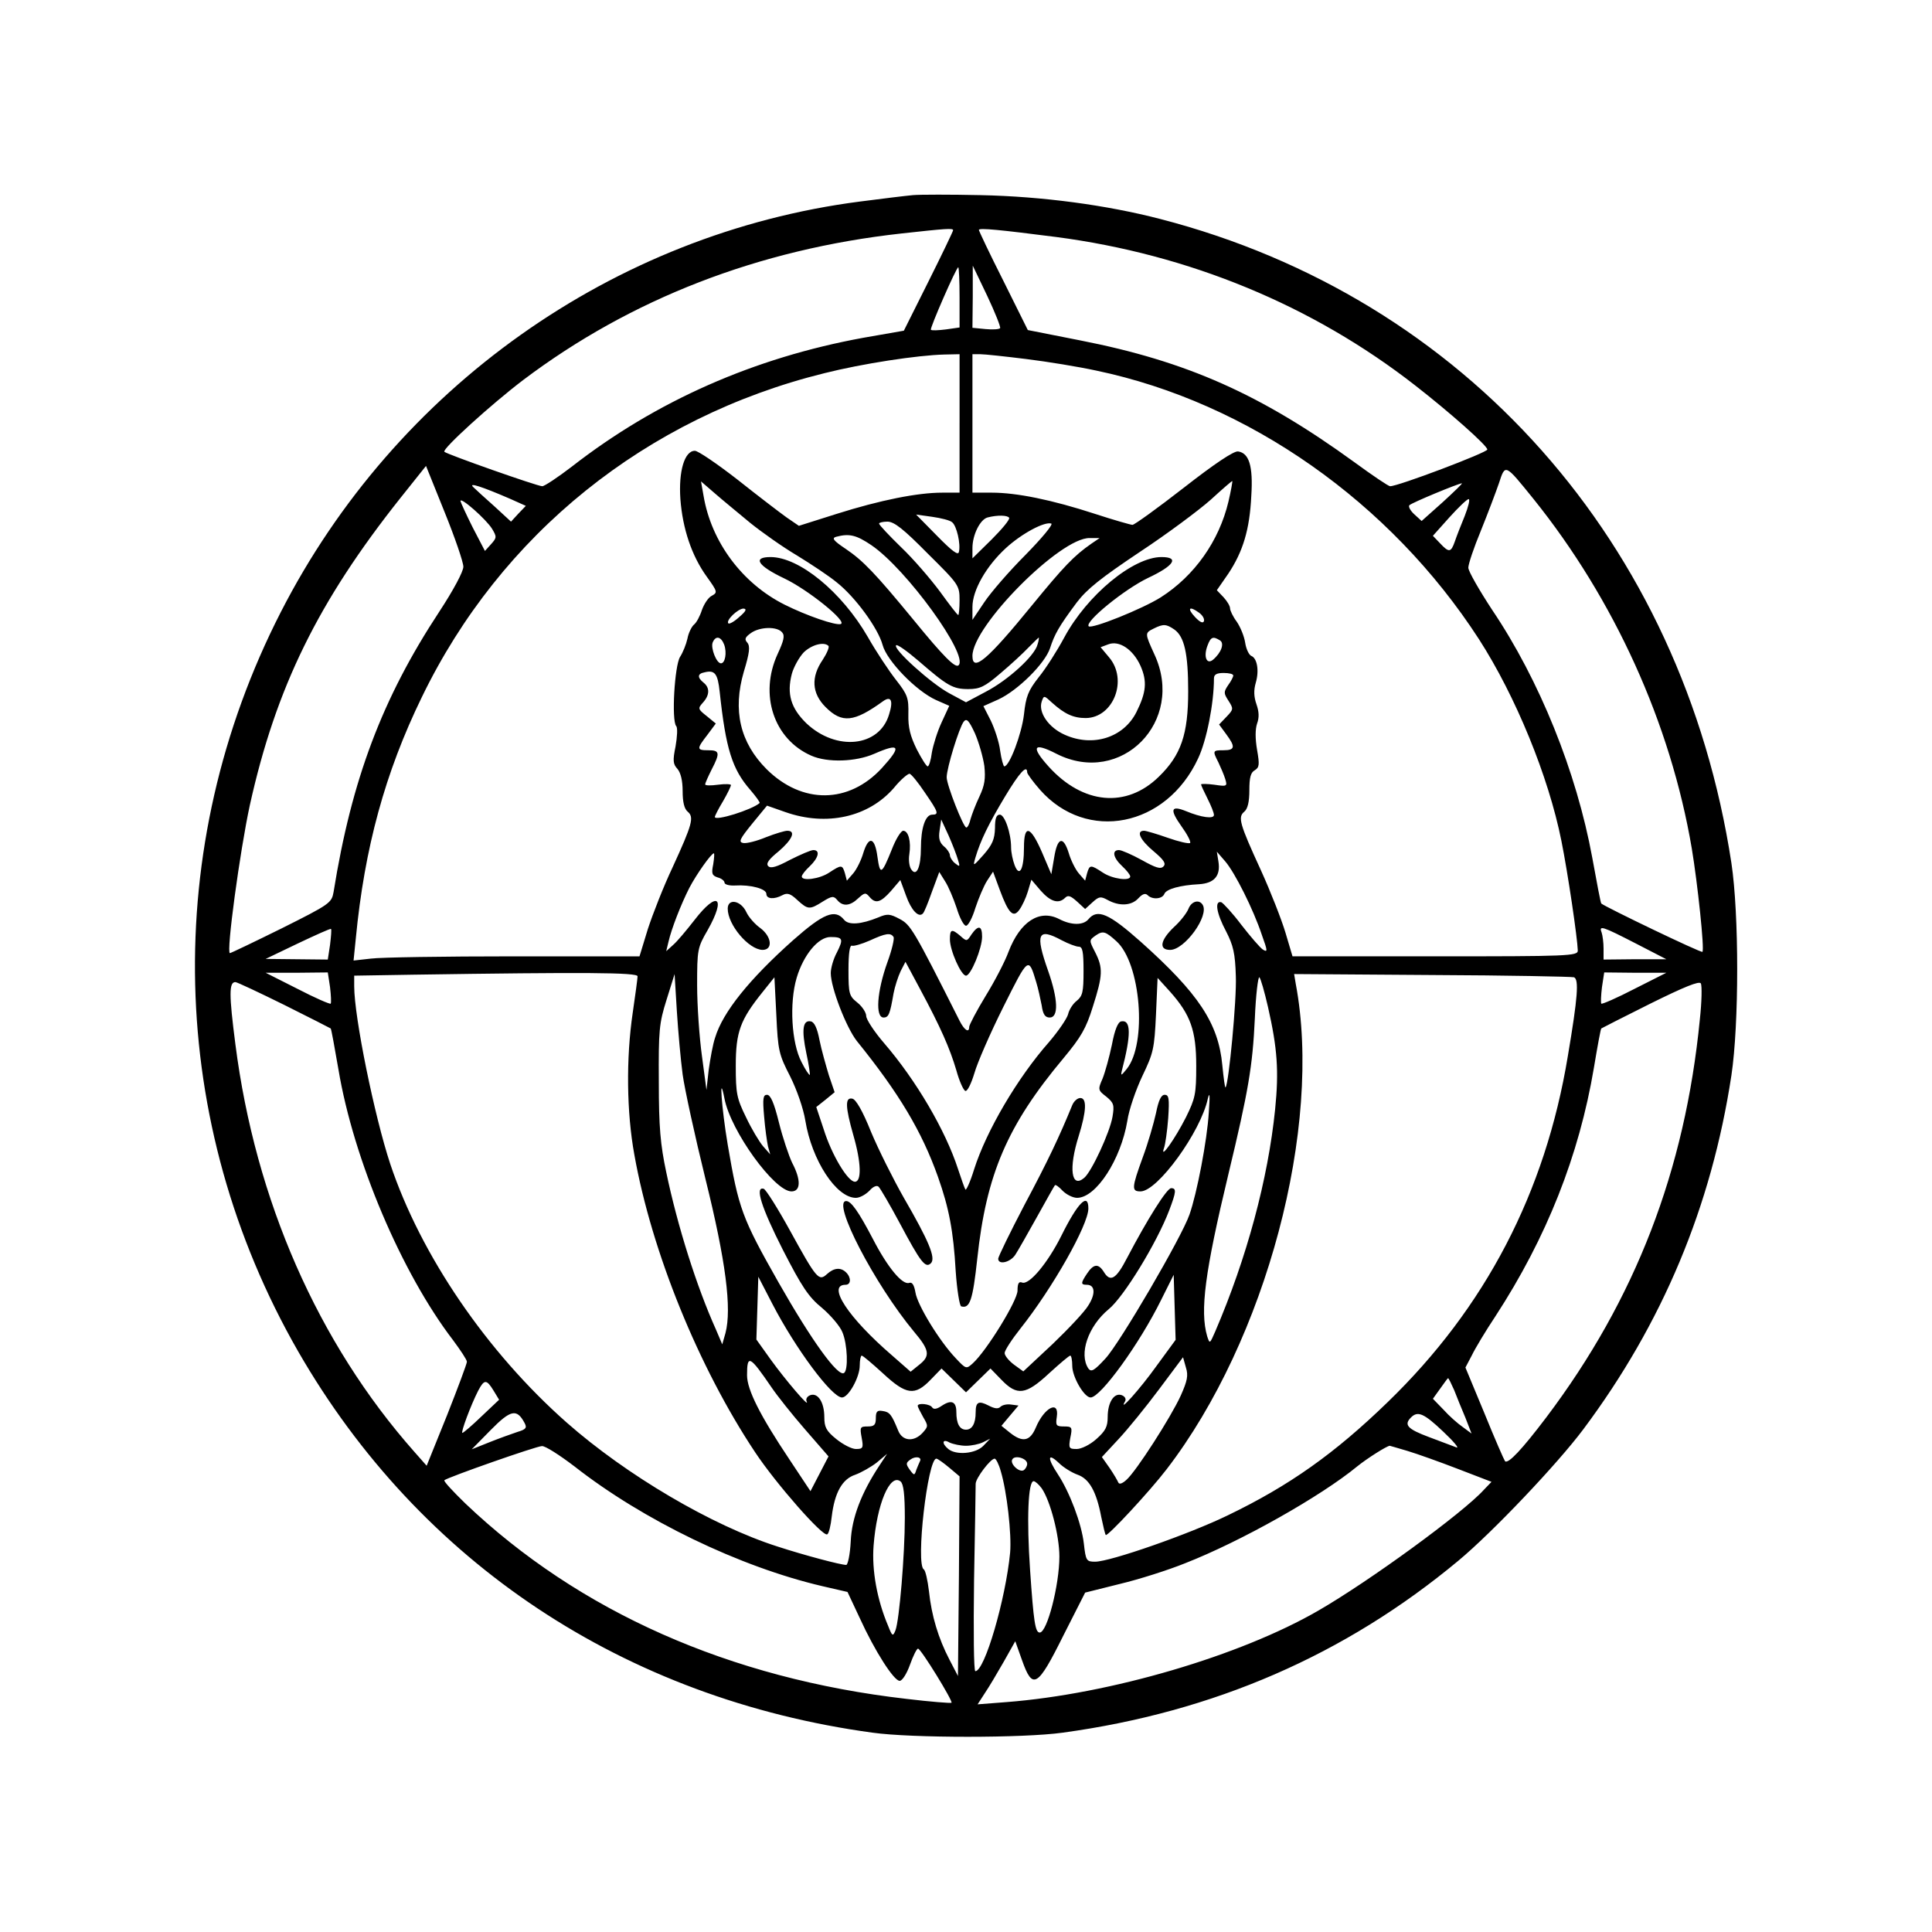 <?xml version="1.0" encoding="UTF-8" standalone="yes"?>
<svg version="1.0" xmlns="http://www.w3.org/2000/svg" width="450pt" height="450pt" viewBox="0 0 600 600" preserveAspectRatio="xMidYMid meet">
  <g transform="translate(0,600) scale(0.1,-0.1)" fill="#000000" stroke="none">
    <path d="M2835 5394 c-22 -2 -96 -11 -165 -20 -765 -99 -1442 -579 -1798
-1275 -374 -731 -353 -1587 54 -2296 378 -657 1014 -1079 1784 -1184 122 -17
468 -17 590 0 469 64 877 241 1229 534 106 88 308 301 388 408 246 329 398
692 460 1099 24 160 24 501 0 660 -152 994 -827 1755 -1774 2000 -166 43 -365
70 -558 74 -93 2 -188 2 -210 0z m125 -109 c0 -3 -34 -74 -76 -158 l-77 -154
-126 -22 c-339 -62 -643 -196 -905 -400 -43 -33 -85 -61 -92 -61 -15 0 -296
99 -304 107 -8 8 145 147 245 223 334 252 731 406 1175 455 137 15 160 17 160
10z m320 -21 c412 -54 796 -212 1115 -461 108 -84 224 -187 224 -199 1 -9
-279 -115 -302 -114 -5 0 -54 33 -110 74 -292 212 -521 314 -853 379 l-162 32
-76 153 c-42 83 -76 155 -76 158 0 7 68 0 240 -22z m-300 -188 l0 -93 -42 -6
c-24 -3 -45 -4 -47 -1 -4 4 79 194 85 194 2 0 4 -42 4 -94z m126 -95 c-3 -4
-23 -5 -45 -3 l-41 4 1 97 0 96 45 -94 c24 -51 42 -96 40 -100z m-126 -296 l0
-215 -54 0 c-76 0 -192 -23 -328 -66 l-117 -37 -38 26 c-21 15 -89 67 -152
117 -63 49 -123 90 -133 90 -32 0 -51 -63 -45 -150 7 -92 35 -176 82 -241 33
-46 34 -49 16 -59 -11 -5 -24 -25 -31 -44 -6 -19 -17 -40 -25 -46 -7 -6 -17
-26 -20 -43 -4 -18 -14 -43 -23 -57 -17 -27 -27 -197 -12 -215 5 -5 3 -34 -2
-63 -9 -44 -8 -55 6 -70 10 -12 16 -36 16 -69 0 -34 5 -55 16 -64 20 -17 14
-39 -47 -172 -28 -59 -62 -146 -77 -192 l-26 -85 -391 0 c-214 0 -414 -3 -443
-7 l-54 -6 7 69 c27 281 91 515 205 749 245 506 696 869 1250 1006 119 30 290
56 373 58 l47 1 0 -215z m207 200 c65 -8 163 -24 218 -36 472 -99 913 -409
1188 -834 114 -177 216 -426 256 -626 20 -99 50 -303 51 -341 0 -17 -28 -18
-443 -18 l-443 0 -22 74 c-12 40 -46 127 -76 193 -67 146 -72 165 -52 182 11
9 16 31 16 67 0 39 4 55 17 62 14 9 15 17 7 63 -6 35 -6 64 0 82 7 19 6 37 -2
60 -8 23 -9 43 -2 67 11 38 4 76 -14 83 -7 3 -16 21 -19 41 -3 20 -15 49 -26
65 -12 16 -21 35 -21 42 0 7 -9 22 -20 34 l-21 22 36 52 c45 68 66 136 71 241
6 93 -7 133 -41 138 -13 2 -73 -38 -169 -113 -81 -63 -153 -115 -159 -115 -5
0 -58 15 -116 34 -135 44 -244 66 -321 66 l-60 0 0 215 0 215 24 0 c14 0 78
-7 143 -15z m-1748 -645 c0 -15 -31 -73 -75 -140 -177 -269 -272 -521 -328
-870 -6 -34 -11 -38 -161 -113 -85 -42 -158 -77 -161 -77 -12 0 31 317 62 460
81 365 212 632 468 954 l79 99 58 -144 c32 -79 58 -155 58 -169z m3323 211
c251 -312 426 -697 492 -1086 18 -108 40 -315 33 -321 -4 -4 -301 139 -314
150 -2 1 -14 65 -28 142 -49 267 -164 552 -311 770 -40 61 -74 120 -74 131 0
11 17 62 39 115 21 52 46 118 56 147 20 61 18 62 107 -48z m-947 -9 c-29 -122
-105 -230 -210 -297 -57 -36 -214 -99 -224 -90 -13 14 111 115 184 150 81 38
99 65 42 65 -88 0 -231 -118 -302 -250 -22 -41 -57 -96 -79 -123 -33 -42 -40
-60 -46 -116 -7 -60 -45 -161 -61 -161 -3 0 -9 22 -13 49 -3 26 -17 68 -29 93
l-23 45 47 21 c60 28 144 111 160 159 14 43 27 67 83 142 32 42 75 76 196 157
85 56 184 130 220 162 36 33 66 59 67 58 1 -1 -4 -30 -12 -64z m-2231 9 l49
-22 -23 -24 -23 -25 -51 47 c-28 25 -58 52 -66 60 -17 16 26 2 114 -36z m746
-75 c36 -29 101 -75 145 -101 44 -27 100 -64 124 -84 57 -45 128 -142 142
-194 13 -49 104 -143 166 -171 l41 -18 -24 -52 c-13 -28 -26 -70 -30 -93 -3
-24 -9 -43 -13 -43 -4 0 -19 24 -34 53 -20 41 -27 67 -26 109 1 50 -2 60 -38
106 -22 28 -62 88 -88 134 -81 140 -213 248 -302 248 -57 0 -40 -27 42 -66 74
-35 198 -135 176 -142 -16 -5 -106 26 -174 60 -132 66 -228 195 -252 338 l-8
45 44 -38 c24 -21 73 -61 109 -91z m2150 64 l-65 -58 -23 21 c-12 11 -19 24
-15 28 8 8 153 68 163 68 3 0 -24 -26 -60 -59z m-2952 -82 c15 -25 15 -28 -3
-48 l-19 -21 -38 73 c-20 40 -37 77 -38 82 0 14 80 -57 98 -86z m3021 40 c-12
-29 -26 -65 -31 -80 -12 -34 -18 -35 -46 -5 l-22 23 51 57 c28 31 55 57 60 57
5 0 -1 -24 -12 -52z m-1592 -20 c14 -11 27 -67 21 -92 -2 -12 -21 2 -68 50
l-65 66 50 -7 c28 -4 56 -11 62 -17z m177 14 c3 -5 -22 -35 -54 -67 l-60 -59
0 32 c0 41 24 89 47 95 31 8 62 7 67 -1z m-253 -111 c97 -96 99 -99 99 -145 0
-25 -2 -46 -4 -46 -3 0 -28 33 -57 73 -29 39 -83 102 -121 138 -37 36 -68 69
-68 73 0 3 12 6 26 6 21 0 50 -23 125 -99z m304 -4 c-51 -51 -108 -117 -128
-147 l-37 -55 0 40 c0 52 43 127 104 183 49 45 120 83 141 76 6 -3 -30 -46
-80 -97z m-479 30 c109 -74 303 -342 271 -373 -10 -10 -47 27 -140 141 -120
146 -157 184 -210 220 -39 26 -45 34 -30 38 41 11 63 5 109 -26z m684 5 c-55
-38 -87 -72 -186 -193 -137 -168 -184 -208 -184 -156 0 93 273 368 364 366
l31 0 -25 -17z m-1094 -228 c-15 -14 -31 -23 -34 -20 -9 9 30 46 47 46 11 -1
8 -8 -13 -26z m1428 13 c11 -8 17 -19 15 -26 -3 -8 -13 -3 -28 13 -26 28 -17
35 13 13z m-77 -52 c31 -22 43 -74 43 -192 0 -133 -22 -198 -91 -265 -101 -99
-236 -86 -342 31 -57 63 -48 77 24 40 201 -102 401 101 304 309 -30 66 -30 66
-2 80 30 15 39 14 64 -3z m-1218 -9 c9 -10 5 -26 -14 -67 -58 -126 -12 -265
105 -316 50 -22 138 -19 195 6 80 35 86 24 24 -44 -103 -112 -248 -113 -358
-4 -83 83 -106 183 -71 303 18 59 20 79 11 90 -10 11 -7 17 11 30 28 20 82 21
97 2z m-180 -38 c9 -25 3 -58 -10 -58 -14 0 -32 47 -26 64 9 23 26 20 36 -6z
m973 0 c-9 -35 -91 -110 -160 -146 l-62 -33 -52 28 c-56 30 -176 138 -165 149
3 4 34 -18 69 -48 90 -78 107 -88 155 -88 36 0 51 7 100 49 32 27 71 63 87 80
17 17 31 31 32 31 1 0 0 -10 -4 -22z m567 13 c14 -9 4 -38 -22 -60 -20 -16
-30 10 -17 44 10 27 17 30 39 16z m-247 -79 c21 -48 18 -82 -13 -144 -40 -79
-135 -109 -222 -70 -50 22 -83 69 -72 103 7 20 7 20 33 -4 38 -34 65 -47 104
-47 86 1 132 119 72 189 l-26 31 24 9 c34 13 77 -16 100 -67z m-969 62 c3 -4
-5 -23 -18 -43 -37 -54 -34 -104 9 -147 51 -51 88 -47 178 18 25 18 33 3 19
-41 -30 -101 -164 -115 -257 -27 -48 47 -61 91 -45 153 6 22 23 52 37 67 25
24 63 34 77 20z m-338 -142 c19 -178 39 -241 95 -305 18 -21 31 -39 29 -41
-24 -21 -139 -57 -139 -43 0 3 11 25 25 48 14 24 25 47 25 51 0 3 -18 4 -40 1
-22 -3 -40 -3 -40 1 0 4 9 24 20 46 27 52 25 60 -10 60 -37 0 -37 4 -3 48 l26
35 -28 23 c-28 22 -28 24 -12 42 21 23 22 46 2 62 -20 16 -19 28 3 32 32 8 41
-4 47 -60z m1595 50 c0 -4 -7 -18 -16 -30 -14 -21 -14 -25 1 -48 16 -25 16
-27 -6 -50 l-23 -24 22 -30 c29 -39 28 -50 -8 -50 -34 0 -35 -1 -16 -38 7 -15
17 -38 21 -51 7 -23 6 -24 -34 -18 -22 3 -41 3 -41 1 0 -3 9 -22 20 -44 11
-22 20 -44 20 -51 0 -13 -39 -8 -87 12 -47 19 -51 5 -14 -47 18 -25 30 -48 27
-52 -4 -3 -35 4 -69 16 -34 12 -68 22 -74 22 -26 0 -12 -29 30 -64 32 -27 39
-38 30 -47 -9 -9 -24 -4 -67 20 -31 17 -63 31 -71 31 -23 0 -18 -24 10 -50 14
-13 25 -27 25 -32 0 -15 -55 -8 -85 12 -38 25 -41 25 -49 -2 l-6 -23 -20 23
c-11 13 -25 42 -31 63 -17 54 -35 49 -45 -13 l-9 -53 -29 68 c-36 83 -56 88
-56 15 0 -68 -14 -94 -29 -55 -6 16 -11 40 -11 55 0 45 -20 102 -35 102 -11 0
-15 -12 -15 -42 -1 -34 -8 -51 -35 -82 -33 -37 -34 -38 -26 -10 16 54 41 105
92 190 45 75 69 101 69 75 0 -4 18 -29 40 -54 145 -164 392 -116 491 98 26 55
49 170 49 248 0 12 8 17 30 17 17 0 30 -3 30 -8z m-773 -281 c4 -39 1 -60 -15
-94 -12 -25 -24 -57 -28 -71 -3 -14 -9 -26 -13 -26 -9 0 -61 132 -61 156 0 29
39 155 53 173 9 11 16 4 35 -37 12 -28 25 -73 29 -101z m-185 -82 c42 -61 45
-69 23 -69 -21 0 -35 -41 -35 -103 0 -61 -14 -91 -30 -67 -6 8 -9 29 -6 47 6
40 -3 73 -19 73 -7 0 -23 -26 -35 -57 -32 -80 -37 -82 -45 -24 -8 61 -27 67
-44 12 -6 -21 -20 -50 -31 -63 l-20 -23 -6 23 c-8 27 -11 27 -49 2 -30 -20
-85 -27 -85 -12 0 5 11 19 25 32 27 26 33 50 11 50 -8 0 -40 -14 -72 -30 -41
-22 -60 -28 -68 -20 -8 8 1 21 32 46 42 36 55 64 27 64 -8 0 -38 -9 -66 -20
-29 -12 -60 -20 -71 -18 -15 3 -11 12 28 60 l46 56 57 -20 c128 -45 258 -16
337 75 21 26 44 45 49 44 6 -2 27 -28 47 -58z m103 -209 c7 -22 6 -23 -9 -11
-9 7 -16 19 -16 25 0 6 -8 19 -18 27 -14 12 -18 25 -14 50 l5 34 23 -50 c12
-27 25 -61 29 -75z m-760 -14 c-6 -29 -4 -35 14 -41 12 -3 21 -11 21 -16 0 -6
15 -10 33 -9 47 3 97 -10 97 -26 0 -16 24 -18 50 -4 15 8 25 5 46 -15 33 -30
38 -31 79 -5 29 18 34 18 45 5 17 -21 40 -19 65 5 20 18 23 19 35 5 19 -23 35
-18 67 18 l29 34 18 -49 c16 -45 39 -69 52 -55 4 3 16 33 28 67 l23 62 18 -29
c10 -15 26 -53 36 -83 9 -30 22 -55 29 -55 7 0 20 25 29 55 10 30 26 68 36 84
l19 29 21 -57 c27 -73 42 -88 61 -61 8 11 20 36 26 56 l11 37 29 -34 c31 -35
56 -42 76 -22 9 9 17 6 37 -12 l25 -23 23 21 c20 18 25 19 47 7 36 -20 74 -18
95 5 13 14 22 17 29 10 15 -15 46 -12 52 4 6 15 49 27 108 30 47 3 67 26 60
70 l-5 31 26 -30 c30 -35 87 -148 114 -229 18 -50 18 -54 3 -45 -9 6 -39 41
-67 77 -27 36 -56 67 -62 70 -22 6 -15 -35 15 -91 22 -43 28 -68 30 -139 3
-71 -22 -335 -32 -345 -2 -2 -6 29 -10 69 -12 130 -74 223 -253 383 -99 88
-135 104 -163 70 -16 -19 -53 -19 -91 1 -61 31 -121 -8 -157 -102 -10 -28 -42
-90 -71 -137 -28 -46 -51 -90 -51 -96 0 -20 -15 -11 -30 19 -143 284 -152 298
-186 316 -30 16 -38 17 -66 5 -54 -22 -93 -25 -107 -7 -28 34 -64 19 -157 -63
-137 -122 -219 -224 -243 -303 -7 -20 -15 -65 -20 -100 l-7 -63 -14 105 c-8
58 -15 157 -15 220 0 111 1 117 33 172 58 103 30 123 -41 31 -25 -32 -54 -67
-67 -78 l-21 -19 7 29 c9 40 39 117 65 168 22 42 68 107 76 107 2 0 1 -15 -2
-34z m-1190 -250 l-7 -46 -97 1 -96 1 100 48 c55 26 101 47 103 45 2 -2 0 -24
-3 -49z m4055 4 l95 -49 -97 0 -98 -1 0 34 c0 19 -3 41 -6 50 -9 23 1 20 106
-34z m-1613 7 c76 -68 96 -318 32 -397 -17 -21 -19 -22 -15 -5 29 111 29 159
-2 153 -10 -2 -20 -25 -29 -73 -8 -38 -21 -85 -29 -105 -15 -34 -14 -36 12
-56 23 -19 25 -26 19 -62 -8 -48 -65 -171 -88 -190 -40 -34 -49 29 -17 130 24
77 26 118 5 118 -9 0 -20 -10 -25 -22 -40 -98 -76 -174 -148 -309 -45 -86 -82
-162 -82 -168 0 -20 37 -12 53 12 8 12 38 65 67 117 29 52 54 97 56 99 2 3 13
-5 24 -17 12 -12 32 -22 45 -22 59 0 136 119 156 239 5 35 27 98 47 140 34 71
37 84 42 190 l5 114 39 -43 c63 -71 81 -120 81 -230 0 -88 -3 -101 -32 -160
-34 -67 -82 -135 -68 -95 4 11 10 53 13 93 4 61 2 72 -11 72 -11 0 -19 -17
-27 -57 -7 -32 -25 -94 -41 -137 -35 -96 -35 -106 -7 -106 53 0 187 185 209
288 6 24 7 10 3 -43 -5 -86 -37 -252 -60 -317 -24 -70 -217 -400 -261 -447
-35 -38 -44 -43 -53 -31 -30 45 -1 131 63 184 47 38 150 207 188 307 22 58 23
69 6 69 -13 0 -73 -95 -137 -217 -34 -66 -52 -76 -72 -43 -17 27 -32 25 -52
-5 -20 -30 -20 -35 -1 -35 26 0 28 -28 5 -64 -11 -19 -62 -73 -111 -120 l-91
-85 -29 21 c-16 12 -29 28 -29 36 0 8 22 42 49 76 100 126 211 322 211 373 0
51 -33 18 -84 -85 -42 -84 -100 -154 -122 -145 -10 4 -14 -3 -14 -25 0 -31
-96 -187 -139 -226 -20 -18 -21 -18 -52 15 -51 53 -120 166 -126 205 -4 23
-10 33 -19 30 -21 -8 -67 47 -113 136 -45 86 -68 118 -83 118 -46 0 88 -258
210 -405 49 -58 52 -76 16 -104 l-26 -21 -57 50 c-137 118 -204 220 -145 220
17 0 18 22 2 38 -17 17 -38 15 -60 -5 -25 -23 -32 -15 -115 136 -38 69 -74
126 -81 129 -29 9 -7 -59 59 -189 59 -115 80 -147 122 -181 27 -23 56 -57 63
-75 16 -37 19 -119 5 -127 -19 -12 -100 100 -203 281 -114 201 -124 229 -158
428 -19 113 -28 234 -10 143 19 -100 155 -288 208 -288 29 0 30 36 2 89 -10
21 -29 77 -41 125 -15 61 -26 86 -37 86 -12 0 -14 -11 -9 -67 3 -38 9 -79 12
-93 l7 -25 -22 25 c-12 14 -36 54 -53 90 -29 59 -32 74 -32 160 0 106 14 143
84 230 l36 45 6 -118 c5 -110 8 -122 43 -190 21 -42 41 -100 47 -137 20 -123
96 -240 157 -240 12 0 30 10 42 22 12 14 24 18 29 12 5 -5 35 -56 66 -114 64
-120 79 -140 96 -123 16 16 -7 70 -84 203 -33 58 -79 150 -102 205 -26 65 -47
101 -58 103 -23 5 -22 -25 3 -113 25 -86 26 -145 5 -145 -22 0 -72 83 -97 163
l-23 69 29 23 28 23 -18 53 c-9 30 -23 79 -29 109 -7 37 -16 56 -27 58 -25 5
-29 -26 -14 -98 8 -36 12 -67 11 -68 -2 -2 -14 16 -26 40 -31 59 -38 183 -15
261 21 71 67 127 105 127 39 0 41 -6 20 -48 -11 -20 -19 -49 -19 -64 0 -45 48
-169 81 -211 131 -162 202 -281 252 -422 34 -96 48 -168 55 -293 4 -58 12
-107 17 -109 27 -8 36 19 50 148 28 262 93 414 268 623 54 65 70 92 91 160 31
97 32 120 7 169 -19 37 -19 37 2 52 22 15 30 13 64 -18z m-692 13 c3 -5 -5
-40 -19 -78 -33 -92 -38 -172 -12 -172 16 0 20 11 31 75 4 21 14 52 22 69 l15
29 45 -84 c64 -119 93 -185 113 -253 9 -33 22 -62 28 -64 6 -2 18 22 28 55 9
32 49 124 90 206 78 156 78 157 102 77 6 -19 13 -52 17 -72 4 -29 11 -38 25
-38 28 0 26 57 -5 145 -41 116 -32 135 42 95 21 -11 45 -20 53 -20 12 0 15
-15 15 -76 0 -65 -3 -77 -21 -92 -12 -9 -24 -28 -27 -42 -4 -14 -30 -52 -59
-86 -98 -111 -195 -276 -233 -396 -12 -39 -25 -67 -27 -62 -3 5 -13 34 -23 64
-39 120 -130 275 -229 390 -31 36 -56 74 -56 85 0 10 -12 29 -27 41 -26 21
-28 27 -28 102 0 52 4 78 11 75 5 -2 30 5 55 16 50 23 65 25 74 11z m-1750
-156 c3 -25 4 -48 2 -51 -3 -2 -49 18 -103 46 l-99 50 96 0 97 1 7 -46z m955
34 c0 -7 -7 -58 -15 -113 -21 -142 -19 -310 5 -441 54 -303 200 -661 375 -924
65 -98 211 -264 224 -255 5 2 11 27 14 55 9 75 33 117 73 130 19 7 49 24 67
38 l32 27 -23 -35 c-57 -86 -87 -164 -90 -237 -2 -40 -9 -73 -14 -73 -17 0
-130 30 -213 57 -204 65 -470 222 -655 385 -248 219 -453 519 -548 803 -49
148 -112 456 -112 552 l0 33 183 3 c534 8 697 7 697 -5z m2908 -3 c16 -6 12
-62 -19 -245 -70 -424 -256 -781 -560 -1075 -164 -159 -305 -259 -496 -351
-119 -58 -365 -144 -412 -144 -27 0 -29 3 -35 56 -7 62 -44 160 -81 216 -33
50 -32 68 3 35 15 -15 42 -31 59 -37 36 -13 58 -52 73 -131 6 -29 12 -54 14
-56 5 -6 137 136 189 204 309 402 485 1063 401 1508 l-5 30 428 -3 c235 -1
434 -5 441 -7z m188 -36 c-54 -28 -100 -48 -103 -46 -2 3 -1 26 2 51 l7 46 97
-1 96 0 -99 -50z m-2956 -266 c6 -44 38 -191 71 -325 63 -254 82 -402 62 -478
l-10 -35 -20 47 c-59 131 -119 320 -154 488 -18 85 -23 139 -23 280 -1 160 1
182 24 255 l25 80 7 -115 c4 -63 12 -152 18 -197z m1818 209 c29 -128 34 -198
22 -317 -22 -217 -88 -462 -186 -690 -17 -39 -17 -39 -25 -15 -23 79 -7 200
66 504 62 258 75 334 82 483 3 73 10 130 14 128 4 -3 16 -45 27 -93z m1341
-38 c-46 -469 -200 -869 -477 -1236 -75 -99 -118 -145 -128 -136 -3 4 -32 70
-64 149 l-59 142 20 38 c10 21 43 76 73 121 159 244 260 499 306 772 11 66 21
121 23 122 1 1 70 36 152 77 107 53 152 71 157 63 4 -7 3 -57 -3 -112z m-4396
45 c78 -39 143 -72 144 -73 2 -2 12 -58 24 -127 47 -281 196 -632 356 -841 23
-31 43 -61 43 -67 0 -6 -28 -81 -62 -167 l-63 -156 -38 43 c-300 339 -494 782
-556 1266 -20 155 -20 193 0 193 5 0 73 -32 152 -71z m2708 -1122 c-50 -70
-120 -148 -97 -109 4 7 0 15 -10 19 -24 9 -44 -22 -44 -68 0 -30 -7 -43 -35
-68 -20 -18 -47 -31 -61 -31 -24 0 -26 2 -20 35 7 33 5 35 -20 35 -24 0 -26 3
-22 30 8 53 -39 29 -65 -33 -18 -43 -41 -48 -81 -16 l-26 21 26 31 27 32 -23
3 c-12 2 -27 -1 -33 -7 -7 -7 -18 -6 -37 4 -31 16 -40 11 -40 -21 0 -35 -11
-54 -30 -54 -20 0 -30 19 -30 55 0 32 -15 39 -44 20 -16 -11 -26 -13 -31 -6
-6 11 -45 15 -45 5 0 -3 8 -19 17 -35 16 -27 16 -29 -2 -49 -27 -29 -63 -26
-76 8 -20 49 -26 57 -48 60 -17 3 -21 -2 -21 -22 0 -21 -5 -26 -25 -26 -24 0
-25 -2 -19 -35 6 -32 4 -35 -18 -35 -13 0 -40 14 -61 31 -31 25 -37 37 -37 68
0 46 -20 77 -44 68 -10 -4 -14 -12 -11 -19 12 -25 -67 68 -111 129 l-45 63 3
97 3 98 44 -85 c71 -137 184 -290 216 -290 20 0 55 63 55 99 0 17 3 31 6 31 4
0 33 -25 66 -55 72 -67 99 -71 148 -20 l34 35 38 -37 38 -37 38 37 38 37 34
-35 c49 -51 76 -47 148 20 33 30 62 55 66 55 3 0 6 -14 6 -32 0 -34 37 -98 57
-98 31 0 152 167 219 303 l39 78 3 -101 3 -101 -60 -82z m-1194 -67 c17 -25
63 -83 103 -129 l73 -84 -28 -54 -28 -54 -65 98 c-91 136 -132 217 -132 262 0
66 8 62 77 -39z m1270 -24 c-31 -68 -139 -236 -169 -262 -12 -11 -22 -15 -25
-8 -2 5 -14 26 -27 45 l-24 34 52 56 c29 31 85 100 126 155 l74 99 9 -32 c8
-25 4 -42 -16 -87z m849 17 c8 -21 24 -60 35 -86 l19 -49 -27 20 c-16 11 -43
35 -60 54 l-33 34 23 32 c12 17 23 32 24 32 2 0 10 -17 19 -37z m-2983 -2 l17
-28 -55 -52 c-29 -28 -56 -51 -59 -51 -6 0 26 86 49 131 19 36 26 36 48 0z
m96 -100 c8 -15 5 -20 -22 -28 -18 -6 -57 -20 -87 -32 l-55 -22 59 60 c62 63
81 67 105 22z m2853 -27 c33 -31 51 -53 41 -49 -10 4 -48 18 -85 32 -67 25
-79 38 -56 61 21 21 40 13 100 -44z m-1482 -44 c17 0 41 5 53 11 l22 11 -21
-22 c-24 -25 -85 -30 -109 -10 -22 18 -18 33 4 20 11 -5 34 -10 51 -10z
m-1216 -64 c213 -167 513 -312 770 -372 l78 -18 38 -81 c47 -103 106 -195 124
-195 8 0 22 22 32 50 10 28 21 50 25 50 9 0 109 -163 104 -168 -2 -2 -65 3
-140 12 -549 63 -1017 271 -1370 607 -38 37 -68 69 -65 72 10 9 286 106 303
106 10 1 55 -28 101 -63z m2587 48 c30 -9 100 -34 157 -56 l104 -40 -24 -25
c-64 -71 -356 -284 -514 -375 -242 -140 -646 -259 -968 -284 l-90 -7 22 34
c13 19 39 63 59 98 l36 64 21 -59 c33 -93 48 -85 128 76 l68 134 108 27 c59
14 150 43 202 64 174 68 422 208 535 301 31 25 91 63 101 64 0 0 25 -7 55 -16z
m-1514 -32 c-2 -4 -7 -16 -11 -26 -6 -19 -7 -19 -21 0 -12 17 -12 21 2 31 16
12 37 8 30 -5z m333 -8 c0 -7 -5 -16 -11 -20 -14 -8 -44 21 -35 34 8 14 46 3
46 -14z m-242 -12 l32 -27 -2 -310 -3 -310 -26 50 c-35 67 -56 137 -64 213 -4
34 -11 65 -16 68 -26 15 12 345 39 344 4 0 22 -13 40 -28z m160 -11 c19 -63
34 -196 29 -253 -14 -145 -79 -368 -108 -368 -5 0 -6 123 -4 283 3 155 5 290
5 299 0 17 46 78 59 78 4 0 13 -17 19 -39z m-298 -145 c0 -114 -17 -317 -29
-349 -8 -20 -10 -19 -23 14 -34 80 -51 172 -45 249 10 129 51 226 84 199 9 -8
13 -40 13 -113z m425 92 c27 -39 55 -147 55 -212 0 -88 -38 -236 -61 -236 -14
0 -19 33 -30 194 -11 160 -6 276 11 276 5 0 16 -10 25 -22z"/>
    <path d="M2260 3178 c0 -50 65 -127 108 -128 33 0 29 41 -7 68 -17 12 -36 34
-43 49 -17 37 -58 44 -58 11z"/>
    <path d="M3691 3178 c-5 -13 -25 -39 -45 -57 -43 -41 -48 -71 -12 -71 45 0
122 106 101 140 -11 18 -35 11 -44 -12z"/>
    <path d="M3017 3098 c-14 -22 -15 -22 -34 -5 -27 23 -33 22 -33 -10 0 -35 35
-113 50 -113 15 0 50 85 50 121 0 35 -12 37 -33 7z"/>
  </g>
</svg>